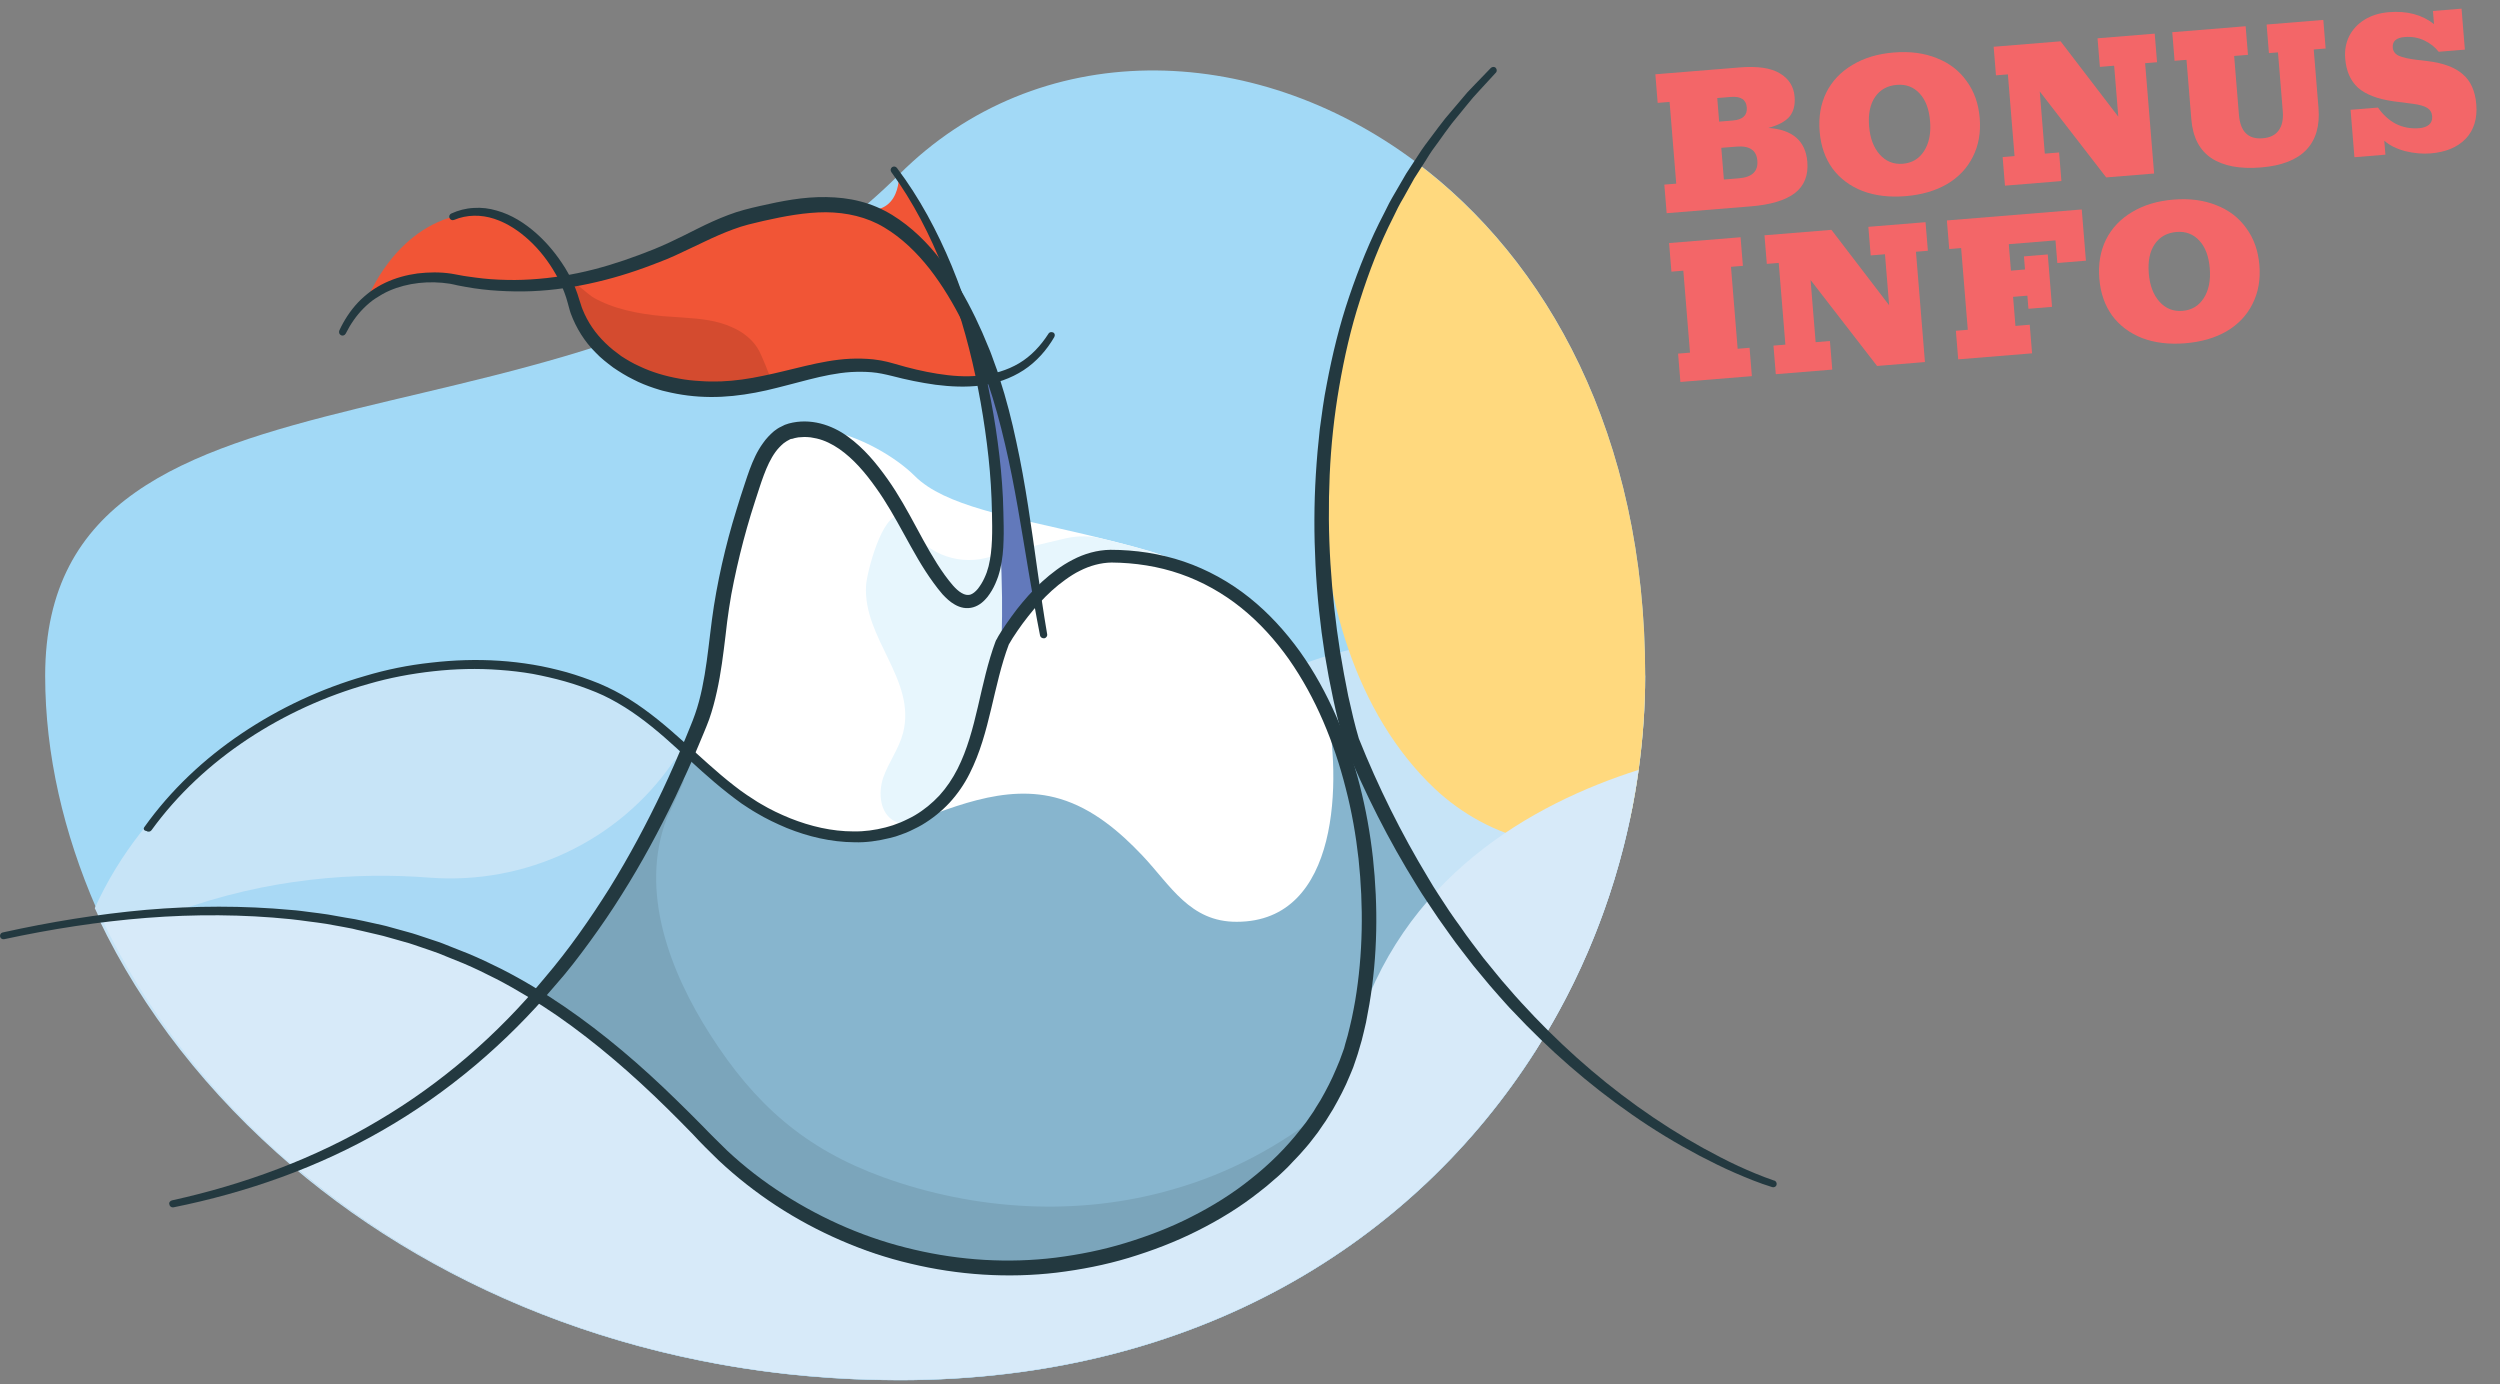 <svg width="251" height="139" viewBox="0 0 251 139" fill="none" xmlns="http://www.w3.org/2000/svg">
<rect x="0" y="0" width="251" height="139" fill="#808080" stroke="none"/>
<path d="M56.836 28.28C56.836 28.28 53.135 20.259 46.334 21.555C39.533 22.851 36.828 30.14 36.828 30.14C36.828 30.14 40.341 26.815 46.503 28.111C51.989 29.276 56.836 28.28 56.836 28.28Z" fill="#F15536"/>
<path d="M165.176 67.826C165.176 70.982 164.951 74.156 164.519 77.294C164.293 78.947 164.011 80.581 163.654 82.216C161.926 90.388 158.751 98.297 154.186 105.473C142.05 124.598 120.202 138.575 90.275 138.575C65.778 138.575 44.643 130.008 29.502 117.121C21.067 109.926 14.529 101.397 10.171 92.248C9.908 91.891 9.814 91.534 9.663 91.177C6.395 83.662 4.535 75.753 4.535 67.844C4.553 32.545 59.391 48.401 90.275 17.516C104.121 3.67 125.687 3.952 142.125 16.238C155.294 26.082 165.176 43.648 165.176 67.826Z" fill="#A2D9F6"/>
<path d="M165.176 67.826C165.176 70.982 164.951 74.156 164.519 77.294C164.293 78.947 164.011 80.581 163.655 82.216C161.926 90.388 158.751 98.297 154.186 105.473C142.05 124.598 120.202 138.575 90.275 138.575C65.778 138.575 44.512 130.008 29.37 117.121C20.935 109.926 14.266 101.397 9.908 92.248C9.908 91.891 9.663 91.534 9.513 91.177C14.379 80.45 24.674 71.602 39.909 67.544C57.7 62.809 68.765 76.035 68.765 76.035C68.765 76.035 104.835 84.094 122.963 70.925C141.111 57.737 165.176 67.826 165.176 67.826Z" fill="#C7E4F7"/>
<path d="M138.65 94.689L113.382 115.373C113.382 115.373 62.434 88.941 69.009 75.565C71.113 71.282 73.555 56.328 75.49 47.799C77.444 39.289 88.058 44.004 91.853 47.799C94.84 50.786 101.378 51.876 108.968 53.66C111.015 54.149 113.138 54.675 115.298 55.295C115.937 55.483 116.576 55.689 117.177 55.933C127.885 60.066 133.145 70.887 133.145 70.887L135.25 77.275L138.65 94.689Z" fill="white"/>
<path d="M165.176 67.825C165.176 70.981 164.951 74.156 164.519 77.293C164.293 78.947 164.012 80.581 163.655 82.215C158.075 86.987 149.396 84.207 144.079 79.21C136.058 71.657 132.695 59.522 132.695 48.644C132.695 40.191 136.076 25.162 142.107 16.257C155.295 26.082 165.176 43.647 165.176 67.825Z" fill="#FFD97E"/>
<path d="M68.408 76.749C66.623 82.197 64.332 87.457 61.495 92.435C60.368 94.389 59.184 97.057 57.024 98.071C56.441 98.334 55.821 98.466 55.22 98.428L53.924 100.044C38.97 90.5 17.479 91.59 17.479 91.59C26.909 88.115 35.87 87.551 43.122 88.115C52.74 88.847 62.058 84.489 67.544 76.561C67.582 76.505 67.619 76.448 67.657 76.411C67.92 76.073 68.558 76.279 68.408 76.749Z" fill="#A9D9F5"/>
<path d="M117.102 56.779C117.346 56.704 117.572 56.441 117.384 56.197C117.328 56.103 117.252 56.028 117.177 55.953C116.576 55.708 115.937 55.502 115.299 55.314C113.721 54.844 112.161 54.45 110.621 54.074C109.456 53.792 108.235 53.773 107.07 54.036H107.051C104.365 54.656 101.697 55.333 99.03 56.009C95.911 56.798 92.661 55.389 91.121 52.59L91.102 52.533C90.914 52.214 90.689 51.838 90.313 51.801C88.547 51.594 87.025 57.493 86.95 58.808C86.65 64.124 92.022 68.257 90.67 73.574C90.257 75.171 89.223 76.523 88.678 78.064C88.153 79.623 88.34 81.671 89.806 82.441C90.67 82.892 91.76 82.742 92.605 82.234C93.45 81.746 94.089 80.957 94.615 80.13C96.907 76.674 97.846 72.541 99.124 68.596C100.401 64.65 102.205 60.63 105.605 58.263C106.018 57.981 106.45 57.718 106.882 57.493C106.882 57.343 106.92 57.174 107.07 57.042C108.291 55.971 110.076 55.69 111.654 55.671C112.593 55.671 113.458 55.953 114.322 56.253C115.28 56.309 116.2 56.554 117.102 56.779Z" fill="#E7F6FD"/>
<path d="M100.532 64.556C100.532 64.556 102.186 37.035 90.256 17.516C90.256 17.516 99.593 29.37 104.102 59.785L100.532 64.556Z" fill="#6279BB"/>
<path d="M99.687 37.993C99.687 37.993 92.022 38.35 88.49 36.828C85.935 35.738 80.281 37.204 77.35 38.087C76.223 38.425 75.509 38.688 75.509 38.688C75.509 38.688 60.705 41.074 56.835 28.28C56.967 28.243 59.146 27.641 61.964 26.759C64.406 25.988 67.337 24.993 69.817 23.978C75.265 21.724 82.328 19.582 84.846 20.559C90.557 22.776 90.256 17.516 90.256 17.516L96.042 28.055L99.687 37.993Z" fill="#F15536"/>
<path d="M68.633 31.887C67.92 31.831 67.206 31.793 66.511 31.737C64.106 31.512 61.589 31.042 59.485 29.821C59.203 29.652 57.456 28.13 57.343 28.168C57.061 28.243 56.892 28.299 56.855 28.299C60.724 41.111 75.528 38.707 75.528 38.707C75.528 38.707 76.261 38.444 77.369 38.106C77.463 38.068 76.392 35.532 76.242 35.269C75.678 34.179 74.645 33.353 73.518 32.864C71.959 32.15 70.305 32 68.633 31.887Z" fill="#D44B2F"/>
<path d="M154.205 105.454C142.069 124.579 120.22 138.556 90.294 138.556C65.797 138.556 44.681 129.989 29.539 117.102C29.877 116.97 57.474 106.732 69.009 75.566C69.009 75.566 78.891 87.269 90.068 83.136C95.197 81.239 100.871 78.534 106.431 80.206C109.7 81.183 112.405 83.475 114.697 85.898C117.534 88.904 119.469 92.567 124.166 92.548C134.611 92.548 134.667 78.12 133.164 70.888C133.164 70.906 144.981 96.324 154.205 105.454C154.186 105.454 154.186 105.454 154.205 105.454Z" fill="#87B5CE"/>
<path d="M133.165 111.334V120.878L96.137 133.84L52.947 113.758L53.492 100.25L60.368 91.928C60.368 91.928 60.405 91.947 60.462 91.966C60.969 91.177 61.476 90.406 61.983 89.617C63.524 87.062 64.952 84.432 66.248 81.727C66.718 80.506 67.262 79.304 67.882 78.139C68.145 77.651 68.803 78.083 68.596 78.552C68.089 79.736 67.544 80.901 66.999 82.046C66.981 82.084 66.962 82.122 66.943 82.178C64.144 89.523 67.3 97.62 71.302 103.876C75.791 110.902 80.807 115.336 88.66 118.191C97.922 121.535 108.254 122.174 117.76 119.412C123.396 117.816 128.618 115.016 133.165 111.334Z" fill="#7BA5BB"/>
<path d="M164.518 77.293C163.147 87.194 159.672 96.85 154.205 105.454C142.069 124.578 120.22 138.555 90.294 138.555C86.067 138.555 81.953 138.292 77.951 137.823C75.19 137.485 72.503 137.053 69.854 136.489C53.999 133.22 40.266 126.25 29.539 117.102C21.104 109.906 14.566 101.377 10.208 92.228C10.208 92.228 44.192 87.043 63.26 106.844C63.599 107.201 63.918 107.577 64.256 107.934C65.984 109.869 67.619 111.597 69.216 113.156C84.62 128.242 93.506 126.664 93.506 126.664C93.506 126.664 127.679 132.657 135.982 104.12C140.603 88.077 153.829 80.694 164.518 77.293Z" fill="#D7EAF9"/>
<path d="M14.491 83.042C17.14 79.322 20.503 76.166 24.279 73.63C28.055 71.094 32.226 69.14 36.603 67.881C38.782 67.224 41.018 66.773 43.291 66.529C45.564 66.266 47.837 66.191 50.129 66.341C51.275 66.416 52.402 66.548 53.529 66.736C54.657 66.923 55.765 67.186 56.873 67.487C57.982 67.806 59.052 68.182 60.123 68.614C61.194 69.065 62.227 69.591 63.204 70.211C65.158 71.432 66.905 72.916 68.596 74.438C70.287 75.941 71.902 77.481 73.668 78.853C74.1 79.191 74.551 79.529 75.002 79.829C75.227 79.98 75.453 80.13 75.697 80.28C75.922 80.431 76.148 80.581 76.392 80.712C77.332 81.276 78.327 81.746 79.342 82.159C81.371 82.967 83.531 83.474 85.691 83.474C86.781 83.493 87.852 83.343 88.885 83.079L89.279 82.967C89.411 82.929 89.543 82.892 89.655 82.854L90.407 82.572C90.651 82.478 90.895 82.347 91.139 82.234C91.384 82.121 91.628 81.99 91.853 81.858C92.774 81.314 93.6 80.637 94.333 79.848C95.047 79.059 95.648 78.157 96.136 77.199C97.113 75.264 97.677 73.123 98.184 70.944C98.692 68.764 99.161 66.529 99.969 64.35L99.95 64.425C99.988 64.274 100.044 64.199 100.044 64.218L100.082 64.162L100.138 64.049L100.251 63.842L100.495 63.448C100.664 63.185 100.833 62.922 101.002 62.678C101.359 62.17 101.716 61.663 102.092 61.175C102.862 60.198 103.689 59.258 104.609 58.413C105.079 57.981 105.567 57.587 106.074 57.211C106.582 56.835 107.126 56.497 107.709 56.196C108.855 55.595 110.151 55.219 111.485 55.201C113.983 55.201 116.482 55.576 118.868 56.384C121.235 57.192 123.471 58.432 125.424 59.991C127.378 61.55 129.069 63.41 130.515 65.42C131.962 67.449 133.145 69.629 134.141 71.883C136.114 76.41 137.297 81.238 137.842 86.123C138.368 91.007 138.312 95.967 137.485 100.833C137.372 101.434 137.26 102.054 137.147 102.655C136.997 103.256 136.884 103.857 136.715 104.458L136.452 105.36L136.32 105.811L136.17 106.262L135.869 107.145C135.757 107.445 135.625 107.727 135.513 108.009C135.043 109.174 134.461 110.263 133.841 111.353L133.352 112.142L133.108 112.536L132.845 112.912L132.319 113.682C132.131 113.927 131.943 114.171 131.755 114.415C131.38 114.922 130.966 115.373 130.553 115.843C130.346 116.087 130.121 116.294 129.914 116.519C129.689 116.744 129.501 116.97 129.276 117.195C128.825 117.627 128.393 118.06 127.904 118.454L127.209 119.055L126.476 119.638C124.541 121.178 122.419 122.474 120.202 123.583C118.004 124.691 115.674 125.574 113.326 126.288C110.959 127.002 108.535 127.471 106.093 127.772C101.19 128.354 96.193 128.016 91.421 126.87C89.016 126.307 86.687 125.518 84.433 124.541C82.178 123.564 79.999 122.399 77.933 121.047C75.866 119.694 73.931 118.172 72.128 116.481L70.813 115.185C70.381 114.753 69.967 114.321 69.554 113.87C68.709 113.006 67.863 112.142 66.999 111.296C63.561 107.915 59.917 104.74 55.971 101.997C53.999 100.645 51.951 99.386 49.81 98.278C48.739 97.733 47.668 97.207 46.56 96.737L44.888 96.061L44.061 95.723C43.779 95.61 43.497 95.535 43.216 95.422L41.506 94.84C41.224 94.746 40.943 94.652 40.642 94.577L39.778 94.332L38.914 94.088C38.632 94.013 38.331 93.919 38.049 93.863L36.283 93.45C35.983 93.393 35.701 93.318 35.401 93.243L34.518 93.074L32.752 92.754C32.151 92.66 31.568 92.585 30.967 92.51C30.366 92.435 29.783 92.341 29.182 92.285C24.392 91.796 19.545 91.778 14.736 92.153C9.926 92.529 5.136 93.28 0.42 94.295C0.233 94.332 0.045 94.22 0.007 94.032C-0.03 93.844 0.082 93.656 0.27 93.619C5.023 92.567 9.832 91.778 14.679 91.346C19.526 90.932 24.429 90.913 29.276 91.364C29.877 91.402 30.497 91.496 31.099 91.571C31.7 91.646 32.301 91.721 32.921 91.815L34.724 92.135L35.626 92.285C35.926 92.341 36.227 92.416 36.528 92.473L38.312 92.867C38.613 92.924 38.914 93.017 39.195 93.093L40.078 93.337L40.961 93.581C41.262 93.656 41.544 93.75 41.844 93.844L43.591 94.426C43.873 94.52 44.174 94.614 44.456 94.727L45.301 95.065L47.01 95.741C48.138 96.211 49.246 96.737 50.336 97.282C52.515 98.39 54.619 99.668 56.629 101.039C60.668 103.801 64.388 106.994 67.863 110.395C68.746 111.24 69.591 112.104 70.456 112.968C70.888 113.401 71.301 113.851 71.733 114.265L73.011 115.523C74.758 117.158 76.655 118.623 78.665 119.901C82.686 122.474 87.119 124.391 91.778 125.461C96.418 126.551 101.246 126.852 105.981 126.269C108.348 125.969 110.696 125.499 112.969 124.804C115.242 124.109 117.478 123.263 119.601 122.174C121.723 121.103 123.752 119.844 125.593 118.36C127.453 116.895 129.144 115.223 130.591 113.363C130.778 113.138 130.947 112.893 131.135 112.668L131.643 111.935L131.887 111.578L132.112 111.203L132.582 110.451C133.164 109.437 133.709 108.385 134.16 107.295C134.273 107.013 134.385 106.75 134.498 106.487L134.799 105.661L134.949 105.247L135.062 104.815L135.306 103.97C135.456 103.406 135.588 102.805 135.719 102.241C135.851 101.659 135.945 101.077 136.057 100.494C136.846 95.798 136.903 90.97 136.396 86.217C136.132 83.85 135.719 81.483 135.118 79.172C134.536 76.861 133.784 74.588 132.845 72.409C131.906 70.23 130.76 68.126 129.407 66.191C128.036 64.256 126.439 62.49 124.617 61.024C122.794 59.559 120.728 58.394 118.511 57.624C116.294 56.854 113.946 56.497 111.598 56.478C110.508 56.497 109.418 56.797 108.423 57.305C107.916 57.549 107.427 57.868 106.957 58.206C106.488 58.545 106.037 58.902 105.605 59.296C104.741 60.085 103.952 60.949 103.219 61.889C102.843 62.358 102.505 62.828 102.167 63.316C101.998 63.561 101.829 63.805 101.678 64.049L101.453 64.425L101.34 64.613L101.284 64.707L101.265 64.744C101.228 64.8 101.284 64.744 101.303 64.631L101.284 64.707C100.514 66.754 100.044 68.952 99.518 71.15C98.992 73.348 98.41 75.584 97.339 77.688C96.813 78.74 96.136 79.717 95.329 80.6C94.521 81.464 93.582 82.215 92.567 82.817C92.304 82.967 92.06 83.098 91.778 83.23C91.515 83.361 91.252 83.493 90.97 83.606L90.144 83.906C90.012 83.963 89.862 84 89.712 84.038L89.279 84.15C88.134 84.432 86.95 84.601 85.785 84.564C83.437 84.545 81.145 84 79.004 83.136C77.933 82.685 76.899 82.197 75.904 81.595C75.659 81.464 75.415 81.295 75.171 81.144C74.927 80.994 74.683 80.825 74.457 80.675C73.987 80.337 73.537 79.999 73.086 79.642C71.282 78.233 69.629 76.673 67.976 75.152C66.323 73.649 64.632 72.202 62.753 71.019C61.814 70.436 60.856 69.91 59.842 69.497C58.827 69.084 57.775 68.708 56.704 68.407C55.633 68.107 54.562 67.863 53.473 67.656C52.383 67.468 51.275 67.337 50.166 67.261C47.95 67.092 45.714 67.149 43.516 67.393C41.299 67.637 39.101 68.05 36.979 68.67C32.695 69.873 28.581 71.751 24.861 74.212C21.142 76.673 17.817 79.754 15.205 83.361C15.093 83.512 14.867 83.549 14.717 83.436C14.416 83.399 14.379 83.192 14.491 83.042Z" fill="#233940"/>
<path d="M17.253 120.521C24.505 118.924 31.568 116.332 37.937 112.537C44.324 108.78 49.998 103.858 54.713 98.147C57.117 95.329 59.24 92.285 61.213 89.148C63.167 85.992 64.914 82.723 66.511 79.36C67.3 77.688 68.051 75.979 68.765 74.269C69.103 73.405 69.498 72.541 69.779 71.714C70.08 70.869 70.305 69.986 70.493 69.103C70.869 67.318 71.076 65.496 71.301 63.636C71.414 62.716 71.527 61.776 71.677 60.837C71.827 59.898 71.996 58.959 72.184 58.038C72.56 56.197 73.011 54.356 73.537 52.534C73.8 51.632 74.082 50.73 74.363 49.828C74.664 48.945 74.927 48.062 75.265 47.142C75.603 46.24 75.998 45.32 76.618 44.474C76.918 44.042 77.294 43.648 77.707 43.291C77.933 43.122 78.158 42.953 78.421 42.84C78.553 42.783 78.665 42.708 78.797 42.652L79.191 42.52C81.352 41.938 83.512 42.652 85.128 43.836C86.762 45.019 88.002 46.541 89.111 48.1C90.219 49.659 91.139 51.35 92.022 52.984C92.905 54.619 93.788 56.253 94.84 57.719C95.103 58.075 95.385 58.451 95.667 58.771C95.949 59.09 96.249 59.372 96.55 59.541C96.869 59.729 97.132 59.766 97.395 59.71C97.658 59.635 97.94 59.409 98.184 59.109C98.428 58.789 98.654 58.432 98.823 58.057C98.917 57.869 98.992 57.662 99.067 57.474C99.124 57.268 99.199 57.061 99.255 56.854C99.462 56.009 99.556 55.107 99.593 54.206C99.631 53.304 99.612 52.364 99.593 51.444C99.575 50.523 99.537 49.603 99.481 48.682C99.368 46.841 99.161 45 98.898 43.159C98.635 41.318 98.316 39.496 97.921 37.674C97.151 34.048 96.08 30.479 94.728 27.022C93.375 23.584 91.665 20.259 89.486 17.272C89.374 17.122 89.411 16.896 89.561 16.783C89.712 16.671 89.937 16.708 90.05 16.858C92.323 19.864 94.108 23.227 95.554 26.703C96.982 30.178 98.09 33.785 98.917 37.448C99.33 39.289 99.687 41.13 99.969 42.99C100.251 44.85 100.476 46.71 100.608 48.589C100.683 49.528 100.72 50.467 100.739 51.406C100.758 52.346 100.796 53.285 100.758 54.243C100.739 55.201 100.645 56.178 100.42 57.155C100.363 57.399 100.288 57.643 100.213 57.888C100.119 58.132 100.044 58.357 99.931 58.602C99.725 59.071 99.462 59.522 99.142 59.935C98.804 60.349 98.353 60.781 97.715 60.969C97.395 61.062 97.057 61.081 96.738 61.025C96.418 60.969 96.137 60.856 95.874 60.706C95.366 60.424 94.991 60.048 94.634 59.672C94.314 59.297 94.014 58.921 93.732 58.526C92.586 56.967 91.684 55.295 90.782 53.661C89.881 52.026 88.998 50.429 87.927 48.945C86.875 47.461 85.691 46.071 84.264 45.075C83.55 44.587 82.798 44.211 81.99 44.023C81.784 43.986 81.596 43.948 81.389 43.911C81.183 43.892 80.976 43.873 80.769 43.873L80.15 43.911L79.868 43.967C79.774 43.986 79.68 44.005 79.605 44.042L79.379 44.08C79.285 44.117 79.21 44.174 79.135 44.211C78.966 44.286 78.816 44.418 78.665 44.512C78.383 44.756 78.102 45.038 77.858 45.376C77.369 46.052 77.012 46.841 76.693 47.687C76.373 48.532 76.11 49.415 75.81 50.317C75.528 51.2 75.246 52.083 75.002 52.966C74.495 54.75 74.063 56.535 73.687 58.339C73.499 59.24 73.33 60.142 73.198 61.062C73.067 61.964 72.936 62.885 72.842 63.824C72.616 65.684 72.391 67.563 71.977 69.422C71.771 70.362 71.527 71.282 71.207 72.203C70.869 73.123 70.493 73.969 70.136 74.833C69.422 76.561 68.633 78.271 67.826 79.98C66.191 83.362 64.407 86.687 62.396 89.862C61.401 91.459 60.33 93.018 59.222 94.54C58.113 96.061 56.967 97.564 55.709 98.973C50.843 104.722 45.019 109.681 38.481 113.439C31.963 117.215 24.767 119.732 17.422 121.216C17.234 121.254 17.046 121.141 17.009 120.934C16.934 120.747 17.065 120.577 17.253 120.521Z" fill="#233940"/>
<path d="M104.421 63.805C103.576 59.522 102.937 55.219 102.186 50.955C101.81 48.813 101.397 46.69 100.908 44.605C100.42 42.501 99.856 40.416 99.161 38.387C98.447 36.358 97.677 34.367 96.7 32.45C95.742 30.534 94.652 28.693 93.356 27.021C92.06 25.368 90.538 23.884 88.772 22.832C87.025 21.78 84.996 21.329 82.93 21.31C80.863 21.31 78.759 21.705 76.674 22.174L75.885 22.362C75.622 22.419 75.359 22.494 75.115 22.55C74.626 22.682 74.119 22.832 73.631 23.02C72.654 23.377 71.677 23.809 70.7 24.278C69.723 24.729 68.746 25.218 67.751 25.669C67.243 25.894 66.736 26.119 66.21 26.307C65.703 26.514 65.177 26.702 64.67 26.89C62.603 27.641 60.461 28.242 58.301 28.656C56.141 29.069 53.924 29.294 51.707 29.257C50.599 29.238 49.49 29.182 48.401 29.05C47.856 28.994 47.311 28.9 46.766 28.806C46.503 28.75 46.221 28.712 45.958 28.656C45.695 28.599 45.414 28.524 45.169 28.486C43.122 28.167 40.943 28.374 39.064 29.2C38.594 29.407 38.143 29.67 37.711 29.952C37.279 30.234 36.885 30.572 36.509 30.948C35.776 31.68 35.175 32.563 34.706 33.502C34.611 33.672 34.405 33.747 34.236 33.653C34.067 33.578 33.992 33.371 34.067 33.183C34.536 32.169 35.156 31.211 35.927 30.384C36.321 29.971 36.753 29.595 37.204 29.257C37.674 28.919 38.162 28.637 38.669 28.393C39.703 27.904 40.811 27.604 41.919 27.453C43.047 27.322 44.174 27.303 45.301 27.472C45.602 27.51 45.846 27.585 46.127 27.622C46.391 27.679 46.654 27.716 46.916 27.754C47.443 27.829 47.969 27.904 48.495 27.96C49.547 28.073 50.617 28.111 51.688 28.111C53.811 28.092 55.953 27.848 58.038 27.416C60.123 26.984 62.171 26.345 64.181 25.593C64.688 25.406 65.177 25.218 65.684 25.011C66.172 24.804 66.661 24.598 67.149 24.372C68.126 23.922 69.084 23.433 70.061 22.945C71.038 22.456 72.053 21.986 73.105 21.592C73.631 21.385 74.175 21.216 74.72 21.066C75.002 20.991 75.265 20.934 75.528 20.859L76.336 20.672C77.407 20.427 78.478 20.202 79.586 20.033C80.694 19.864 81.821 19.77 82.949 19.788C84.095 19.807 85.24 19.92 86.368 20.221C87.495 20.502 88.566 20.972 89.561 21.573C91.515 22.776 93.15 24.391 94.502 26.176C95.855 27.96 96.963 29.895 97.921 31.868L98.616 33.371L99.255 34.893C99.481 35.4 99.65 35.926 99.838 36.433L100.119 37.203C100.213 37.466 100.288 37.729 100.363 37.992C101.04 40.078 101.585 42.219 102.035 44.342C102.505 46.484 102.881 48.625 103.219 50.786C103.895 55.088 104.403 59.39 105.135 63.673C105.173 63.861 105.041 64.049 104.853 64.087C104.647 64.105 104.459 63.993 104.421 63.805Z" fill="#233940"/>
<path d="M105.849 33.841C105.097 35.137 104.064 36.321 102.768 37.166C101.472 38.011 99.969 38.519 98.466 38.706C96.944 38.894 95.422 38.819 93.938 38.631C92.454 38.425 90.989 38.124 89.561 37.748C88.866 37.579 88.209 37.429 87.513 37.373C86.818 37.316 86.123 37.316 85.428 37.354C84.019 37.448 82.629 37.748 81.22 38.105C79.811 38.462 78.402 38.857 76.937 39.195C76.204 39.364 75.472 39.495 74.72 39.608C73.969 39.721 73.217 39.796 72.466 39.834C70.944 39.909 69.403 39.815 67.919 39.533L67.356 39.42L66.792 39.289C66.416 39.214 66.06 39.082 65.684 38.969C64.951 38.725 64.237 38.443 63.561 38.087C62.866 37.748 62.208 37.335 61.57 36.903C60.95 36.433 60.33 35.964 59.804 35.4C58.695 34.31 57.85 32.939 57.305 31.474C57.23 31.286 57.193 31.098 57.136 30.91L56.986 30.365C56.892 30.027 56.798 29.708 56.666 29.37C56.422 28.712 56.122 28.073 55.765 27.472C55.07 26.251 54.187 25.105 53.153 24.147C52.12 23.189 50.937 22.4 49.622 21.968C48.306 21.536 46.879 21.536 45.583 22.081C45.395 22.156 45.207 22.062 45.132 21.893C45.056 21.724 45.132 21.517 45.301 21.442C45.996 21.122 46.766 20.916 47.555 20.878C48.344 20.822 49.114 20.916 49.866 21.141C51.369 21.555 52.703 22.419 53.83 23.414C54.976 24.429 55.934 25.612 56.742 26.909C57.136 27.566 57.493 28.242 57.775 28.956C57.925 29.313 58.038 29.689 58.151 30.065C58.207 30.253 58.263 30.403 58.32 30.572C58.376 30.741 58.414 30.91 58.489 31.06C58.996 32.338 59.785 33.484 60.781 34.442C61.269 34.93 61.814 35.344 62.377 35.757C62.96 36.133 63.561 36.49 64.2 36.772C65.458 37.373 66.811 37.767 68.182 38.011C68.877 38.143 69.573 38.218 70.287 38.256C70.982 38.312 71.695 38.312 72.391 38.293C73.799 38.237 75.209 38.03 76.618 37.73C78.026 37.448 79.435 37.072 80.882 36.734C82.329 36.396 83.813 36.095 85.334 36.02C86.105 35.982 86.875 36.001 87.645 36.076C88.021 36.133 88.415 36.17 88.791 36.264C88.979 36.302 89.167 36.339 89.355 36.396L89.899 36.546C91.29 36.959 92.698 37.297 94.108 37.523C95.516 37.748 96.944 37.861 98.353 37.711C99.743 37.579 101.115 37.185 102.317 36.471C103.519 35.757 104.496 34.705 105.267 33.503C105.36 33.334 105.586 33.296 105.755 33.39C105.905 33.465 105.943 33.672 105.849 33.841Z" fill="#233940"/>
<path d="M177.932 119.187C176.636 118.792 175.415 118.285 174.194 117.759C172.972 117.233 171.789 116.632 170.624 116.031C168.276 114.791 166.022 113.42 163.842 111.898C159.484 108.873 155.482 105.36 151.857 101.49C151.387 101.021 150.974 100.513 150.523 100.025L149.865 99.273C149.64 99.029 149.433 98.766 149.227 98.522L147.949 96.982L146.728 95.403C146.521 95.141 146.315 94.877 146.127 94.615L145.544 93.807C145.169 93.262 144.774 92.736 144.399 92.191L143.29 90.538L142.745 89.711L142.219 88.866C139.42 84.357 137.016 79.604 135.005 74.701C135.005 74.682 134.987 74.663 134.987 74.645C134.536 73.161 134.179 71.695 133.859 70.211C133.54 68.727 133.258 67.243 133.014 65.74C132.544 62.753 132.225 59.728 132.075 56.704C131.924 53.679 131.924 50.636 132.112 47.611C132.169 46.86 132.206 46.09 132.281 45.338L132.507 43.084C132.713 41.581 132.901 40.078 133.202 38.594C133.765 35.607 134.479 32.657 135.456 29.783C136.433 26.909 137.56 24.091 138.969 21.404L139.477 20.39C139.646 20.052 139.852 19.733 140.04 19.394L141.186 17.422L142.426 15.524C142.633 15.205 142.839 14.886 143.065 14.585L143.741 13.683C144.192 13.082 144.643 12.462 145.112 11.88L146.578 10.152C146.822 9.87 147.066 9.569 147.31 9.287L148.099 8.461L149.677 6.826C149.809 6.695 150.034 6.676 150.166 6.808C150.297 6.939 150.316 7.164 150.185 7.296L150.166 7.315L148.644 8.968L147.893 9.795C147.649 10.076 147.423 10.377 147.179 10.659L145.77 12.387C145.319 12.969 144.887 13.589 144.455 14.191L143.797 15.092C143.591 15.393 143.384 15.712 143.196 16.032L141.994 17.91L140.904 19.864C140.716 20.183 140.529 20.503 140.359 20.841L139.871 21.837C138.518 24.485 137.448 27.285 136.546 30.121C135.625 32.958 134.968 35.87 134.461 38.8C133.953 41.731 133.634 44.699 133.502 47.668C133.371 50.636 133.39 53.623 133.578 56.591C133.765 59.559 134.085 62.528 134.555 65.477C134.799 66.942 135.062 68.408 135.362 69.873C135.682 71.32 136.02 72.785 136.433 74.175L136.414 74.119C138.349 78.966 140.679 83.662 143.384 88.133L143.891 88.979L144.417 89.805L145.488 91.44C145.845 91.984 146.24 92.51 146.615 93.037L147.179 93.844C147.367 94.107 147.573 94.37 147.761 94.633L148.945 96.193L150.185 97.714C150.391 97.959 150.598 98.222 150.805 98.466L151.443 99.198C151.875 99.687 152.289 100.194 152.74 100.664C156.253 104.515 160.16 108.047 164.406 111.09C166.529 112.612 168.746 114.021 171.019 115.279C172.165 115.899 173.329 116.519 174.513 117.064C175.696 117.609 176.918 118.116 178.12 118.529H178.139C178.327 118.586 178.42 118.792 178.364 118.98C178.308 119.149 178.101 119.243 177.932 119.187Z" fill="#233940"/>
<path d="M167.098 18.535L168.294 18.437L167.626 10.232L166.43 10.33L166.197 7.459L174.665 6.77C176.451 6.625 177.791 6.82 178.686 7.358C179.596 7.894 180.094 8.68 180.178 9.716C180.245 10.546 180.075 11.21 179.666 11.708C179.256 12.191 178.548 12.57 177.543 12.844C179.981 13.015 181.286 14.153 181.457 16.258C181.567 17.614 181.147 18.659 180.195 19.395C179.243 20.114 177.778 20.555 175.8 20.716L167.332 21.405L167.098 18.535ZM173.967 12.1C174.972 12.018 175.441 11.579 175.377 10.781C175.313 10 174.779 9.65 173.774 9.732L172.411 9.843L172.603 12.211L173.967 12.1ZM174.584 17.901C175.907 17.794 176.526 17.205 176.439 16.137C176.396 15.611 176.205 15.233 175.865 15.004C175.524 14.759 175.01 14.664 174.325 14.72L172.818 14.842L173.077 18.024L174.584 17.901Z" fill="#F36668"/>
<path d="M191.311 19.694C189.7 19.825 188.265 19.653 187.007 19.177C185.746 18.686 184.738 17.933 183.981 16.919C183.239 15.888 182.809 14.647 182.691 13.196C182.573 11.745 182.796 10.442 183.36 9.289C183.94 8.134 184.812 7.212 185.976 6.523C187.139 5.819 188.526 5.401 190.136 5.27C191.747 5.138 193.183 5.326 194.444 5.834C195.704 6.325 196.706 7.094 197.449 8.142C198.207 9.171 198.646 10.412 198.764 11.863C198.882 13.314 198.65 14.609 198.069 15.748C197.503 16.886 196.638 17.799 195.474 18.488C194.309 19.161 192.921 19.563 191.311 19.694ZM191.046 16.441C191.971 16.365 192.682 15.938 193.181 15.159C193.679 14.38 193.879 13.385 193.78 12.173C193.682 10.961 193.333 10.034 192.735 9.392C192.136 8.735 191.374 8.444 190.449 8.519C189.492 8.597 188.763 9.001 188.26 9.732C187.758 10.464 187.557 11.443 187.657 12.671C187.755 13.883 188.114 14.833 188.732 15.521C189.349 16.209 190.121 16.516 191.046 16.441Z" fill="#F36668"/>
<path d="M201.064 15.769L202.26 15.672L201.592 7.467L200.396 7.564L200.162 4.694L206.884 4.147L212.678 11.718L212.261 6.598L210.826 6.715L210.592 3.845L216.333 3.377L216.567 6.248L215.371 6.345L216.272 17.421L211.464 17.812L204.79 9.181L205.298 15.425L206.733 15.308L206.967 18.178L201.298 18.64L201.064 15.769Z" fill="#F36668"/>
<path d="M227.001 16.812C224.88 16.985 223.217 16.671 222.012 15.87C220.823 15.068 220.156 13.774 220.011 11.987L219.524 6.007L218.328 6.105L218.094 3.234L225.462 2.634L225.695 5.505L224.308 5.618L224.789 11.526C224.927 13.216 225.721 14.003 227.172 13.884C227.906 13.825 228.439 13.565 228.77 13.104C229.118 12.643 229.258 11.997 229.191 11.168L228.709 5.259L227.8 5.333L227.567 2.463L233.26 1.999L233.494 4.87L232.298 4.967L232.777 10.852C232.922 12.638 232.514 14.036 231.553 15.045C230.592 16.054 229.074 16.643 227.001 16.812Z" fill="#F36668"/>
<path d="M243.714 6.133C245.303 6.324 246.486 6.766 247.265 7.457C248.058 8.131 248.51 9.137 248.619 10.477C248.736 11.912 248.38 13.065 247.552 13.935C246.722 14.789 245.55 15.278 244.035 15.401C243.222 15.467 242.373 15.392 241.488 15.175C240.603 14.942 239.9 14.59 239.38 14.119L239.495 15.53L236.385 15.783L235.997 11.023L238.748 10.799C239.24 11.513 239.838 12.059 240.543 12.435C241.262 12.793 242.045 12.938 242.89 12.87C243.305 12.836 243.632 12.721 243.873 12.525C244.113 12.313 244.218 12.031 244.19 11.68C244.159 11.297 243.991 11.014 243.687 10.83C243.399 10.645 242.914 10.508 242.233 10.419L240.286 10.168C238.711 9.943 237.534 9.493 236.757 8.818C235.994 8.126 235.562 7.149 235.459 5.89C235.392 5.06 235.523 4.311 235.854 3.642C236.199 2.956 236.716 2.4 237.404 1.975C238.092 1.55 238.906 1.299 239.847 1.222C241.665 1.074 243.174 1.473 244.375 2.419L244.268 1.103L247.138 0.869L247.473 4.984L244.842 5.198C244.483 4.73 244.002 4.351 243.401 4.063C242.8 3.775 242.14 3.66 241.423 3.719C240.577 3.787 240.181 4.141 240.233 4.779C240.262 5.145 240.461 5.418 240.829 5.597C241.213 5.774 241.85 5.915 242.742 6.019L243.714 6.133Z" fill="#F36668"/>
<path d="M168.48 35.503L169.676 35.405L169.006 27.177L167.81 27.274L167.576 24.403L174.753 23.819L174.986 26.69L173.79 26.787L174.46 35.016L175.656 34.918L175.888 37.765L168.712 38.349L168.48 35.503Z" fill="#F36668"/>
<path d="M178.056 34.699L179.252 34.602L178.584 26.397L177.388 26.494L177.154 23.624L183.876 23.076L189.669 30.647L189.252 25.528L187.817 25.645L187.583 22.774L193.324 22.307L193.558 25.177L192.362 25.275L193.264 36.35L188.456 36.742L181.781 28.111L182.29 34.354L183.725 34.237L183.959 37.108L178.289 37.569L178.056 34.699Z" fill="#F36668"/>
<path d="M196.37 33.208L197.566 33.11L196.898 24.906L195.702 25.003L195.468 22.132L209.008 21.03L209.426 26.173L206.556 26.407L206.371 24.134L201.682 24.516L201.898 27.171L203.31 27.056L203.203 25.741L205.595 25.546L206.023 30.808L203.655 31.001L203.548 29.686L202.113 29.802L202.35 32.721L203.786 32.604L204.019 35.474L196.604 36.078L196.37 33.208Z" fill="#F36668"/>
<path d="M219.391 34.464C217.78 34.595 216.345 34.423 215.087 33.947C213.827 33.456 212.818 32.703 212.062 31.689C211.319 30.658 210.889 29.417 210.771 27.966C210.653 26.515 210.876 25.212 211.44 24.059C212.02 22.904 212.893 21.982 214.056 21.293C215.219 20.589 216.606 20.171 218.216 20.04C219.827 19.908 221.263 20.096 222.524 20.604C223.785 21.095 224.786 21.864 225.53 22.912C226.288 23.941 226.726 25.182 226.844 26.633C226.962 28.084 226.73 29.379 226.149 30.518C225.583 31.656 224.719 32.569 223.555 33.258C222.389 33.931 221.002 34.333 219.391 34.464ZM219.126 31.211C220.051 31.135 220.763 30.708 221.261 29.929C221.759 29.15 221.959 28.155 221.861 26.943C221.762 25.731 221.414 24.804 220.816 24.162C220.216 23.505 219.454 23.214 218.529 23.289C217.572 23.367 216.843 23.771 216.34 24.503C215.838 25.234 215.637 26.213 215.737 27.441C215.836 28.653 216.194 29.603 216.812 30.291C217.43 30.98 218.201 31.286 219.126 31.211Z" fill="#F36668"/>
</svg>
